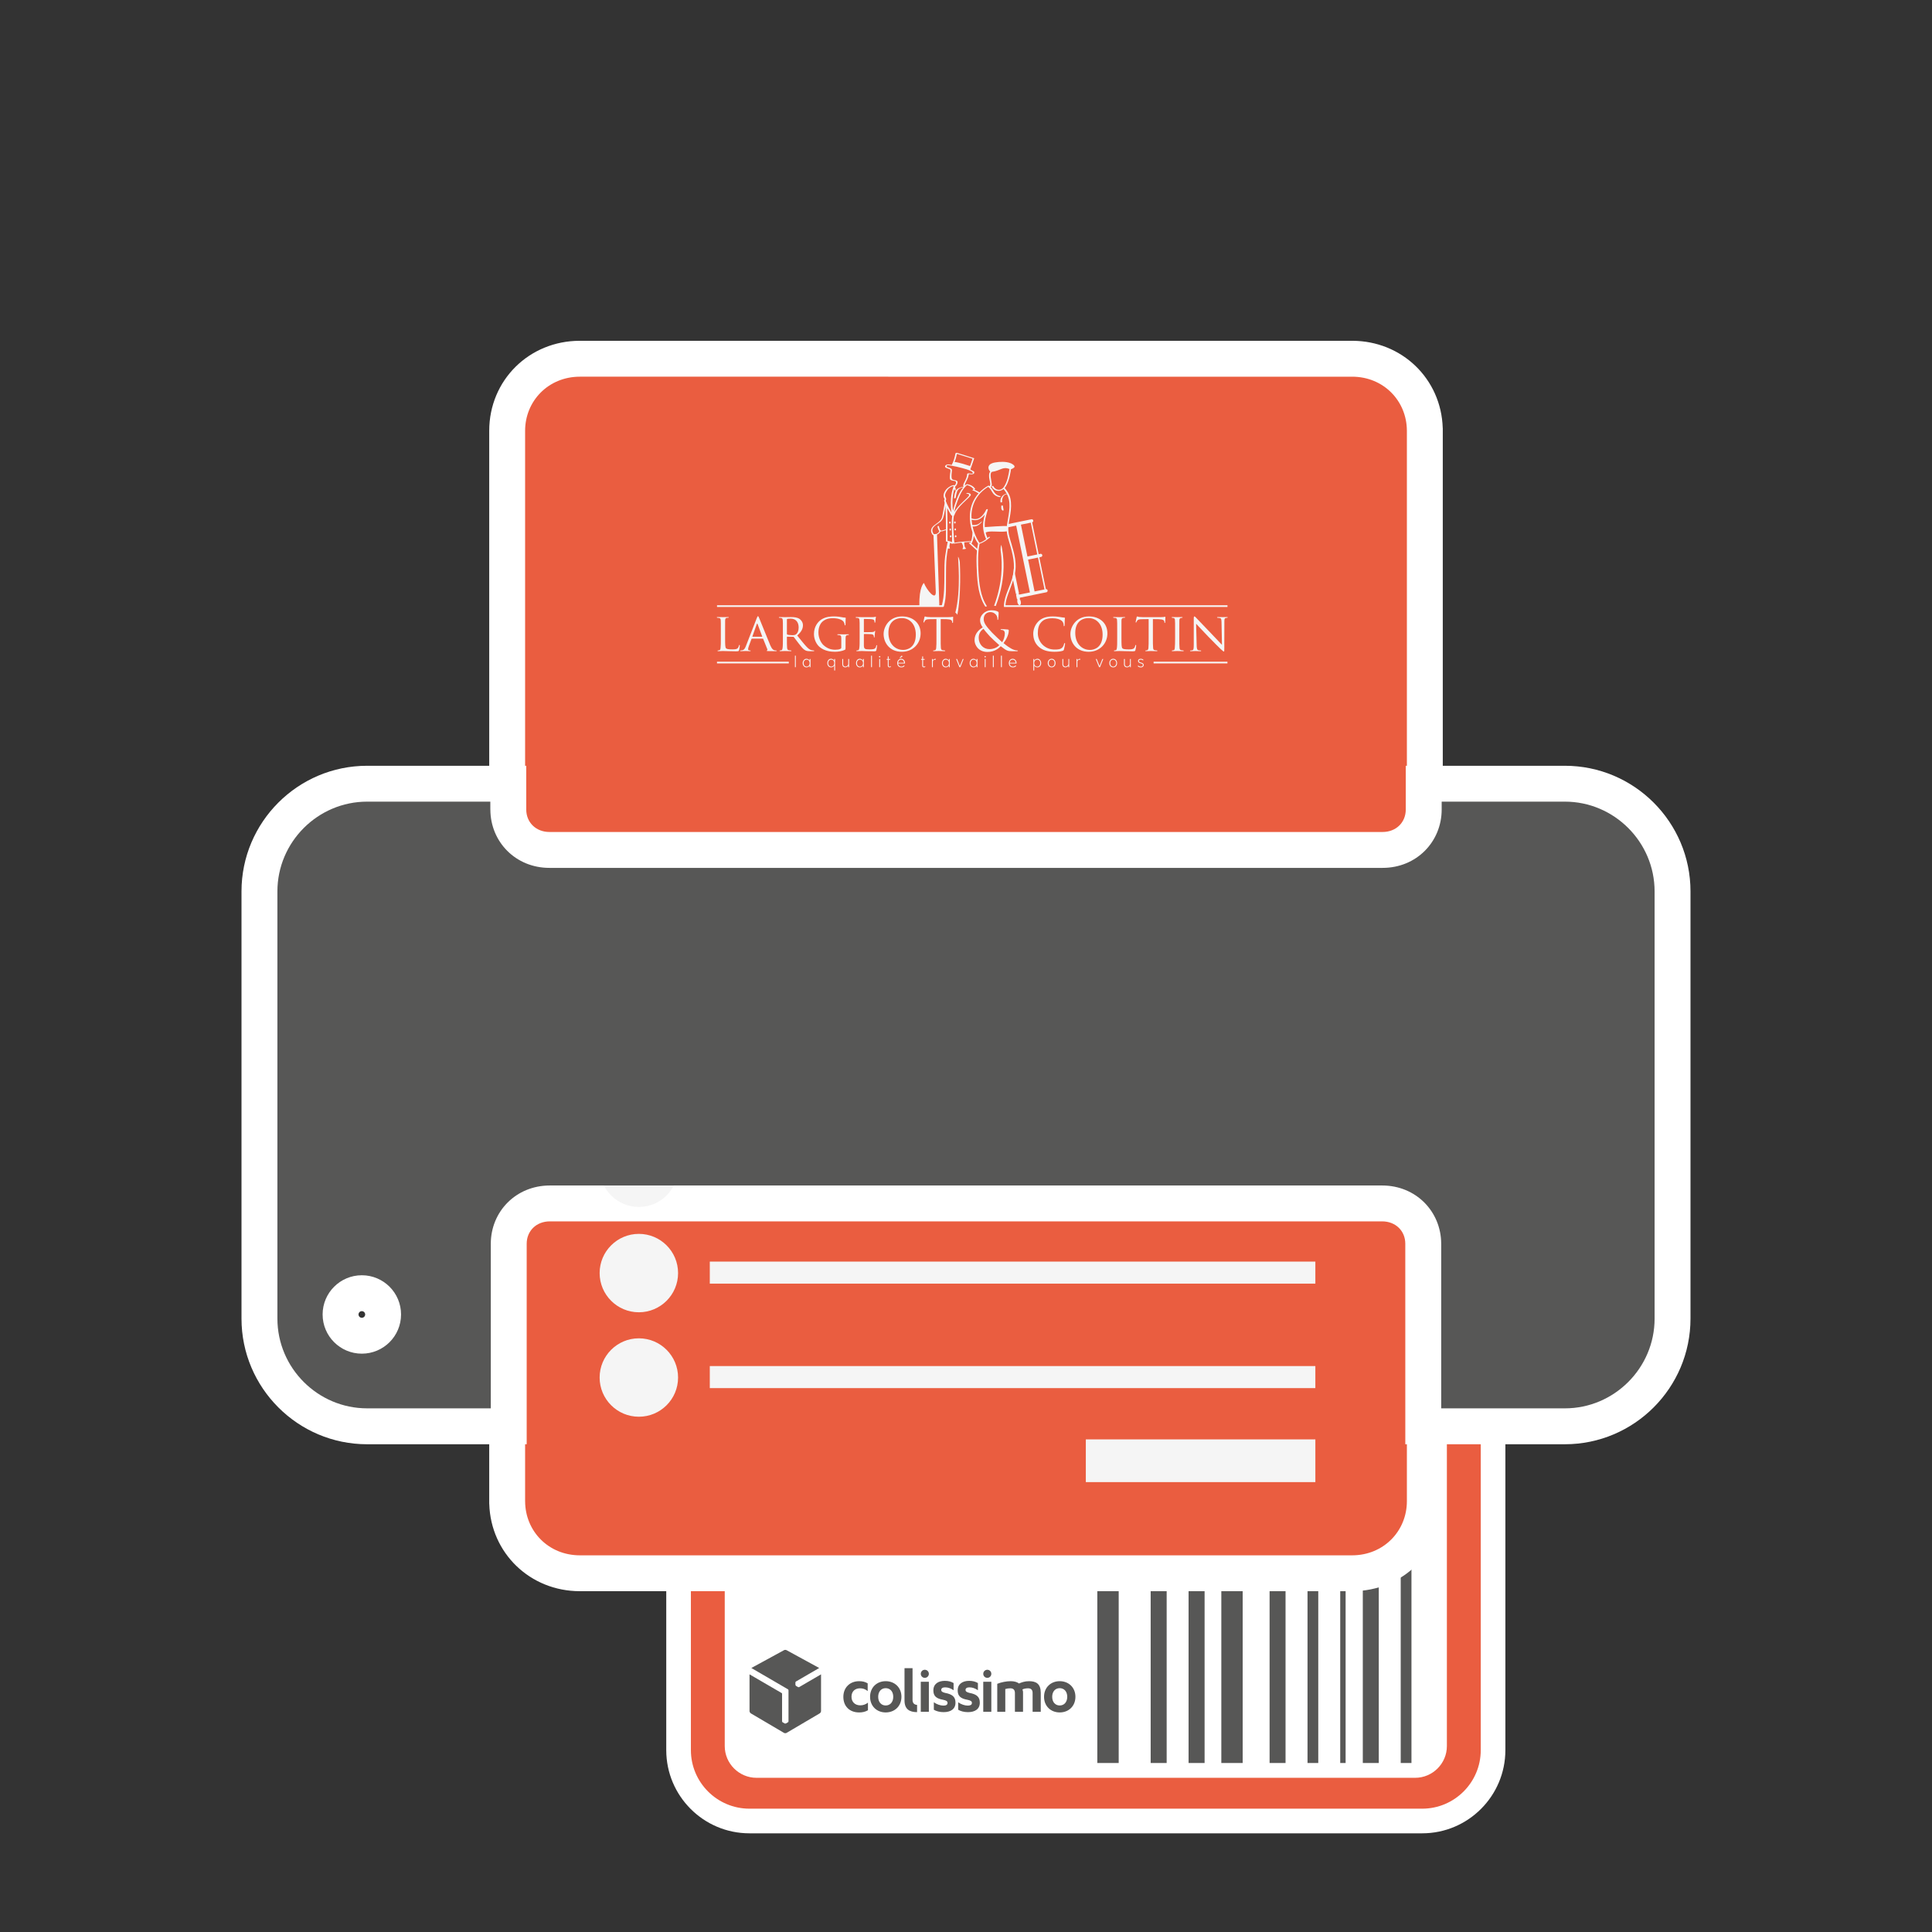 <?xml version="1.0" encoding="utf-8"?>
<!-- Generator: Adobe Illustrator 16.0.0, SVG Export Plug-In . SVG Version: 6.00 Build 0)  -->
<!DOCTYPE svg PUBLIC "-//W3C//DTD SVG 1.1//EN" "http://www.w3.org/Graphics/SVG/1.1/DTD/svg11.dtd">
<svg version="1.1" id="Calque_1" xmlns:x="http://ns.adobe.com/Extensibility/1.0/" xmlns:i="http://ns.adobe.com/AdobeIllustrator/10.0/" xmlns:graph="http://ns.adobe.com/Graphs/1.0/"
	 xmlns="http://www.w3.org/2000/svg" xmlns:xlink="http://www.w3.org/1999/xlink" x="0px" y="0px" width="400px" height="400px"
	 viewBox="0 0 400 400" enable-background="new 0 0 400 400" xml:space="preserve">
<rect x="0" y="0" width="400" height="400" fill="#333333" stroke="none"/>
<g>
	<g>
		<path fill="#8FCFD8" d="M155.162,374.922c-6.932,0-12.575-5.642-12.575-12.575v-80.675c0-6.936,5.643-12.583,12.575-12.583
			h139.292c6.935,0,12.575,5.647,12.575,12.583v80.675c0,6.934-5.64,12.575-12.575,12.575H155.162z"/>
		<path fill="#FFFFFF" d="M155.162,379.569c-9.495,0-17.221-7.724-17.221-17.223v-80.675c0-9.499,7.726-17.223,17.221-17.223
			h139.292c9.495,0,17.218,7.724,17.218,17.223v80.675c0,9.499-7.724,17.223-17.218,17.223H155.162z"/>
		<path fill="#EA5D40" stroke="#FFFFFF" stroke-width="0.911" stroke-miterlimit="10" d="M155.162,374.922
			c-6.932,0-12.575-5.642-12.575-12.575v-80.675c0-6.936,5.643-12.583,12.575-12.583h139.292c6.935,0,12.575,5.647,12.575,12.583
			v80.675c0,6.934-5.64,12.575-12.575,12.575H155.162z"/>
		<path fill="#FFFFFF" d="M299.562,361.5c0,3.623-2.958,6.577-6.581,6.577H156.635c-3.623,0-6.585-2.954-6.585-6.577v-78.981
			c0-3.622,2.962-6.581,6.585-6.581H292.98c3.623,0,6.581,2.959,6.581,6.581V361.5z"/>
		<g>
			<path fill="#575756" d="M231.613,365.01h-4.425v-42.044h4.425V365.01z"/>
			<path fill="#575756" d="M241.545,365.01h-3.311v-42.044h3.311V365.01z"/>
			<path fill="#575756" d="M249.399,365.01h-3.315v-42.044h3.315V365.01z"/>
			<path fill="#575756" d="M257.283,365.01h-4.421v-42.044h4.421V365.01z"/>
			<path fill="#575756" d="M266.159,365.01h-3.304v-42.044h3.304V365.01z"/>
			<path fill="#575756" d="M272.933,365.01h-2.225v-42.044h2.225V365.01z"/>
			<path fill="#575756" d="M278.595,365.01h-1.115v-42.044h1.115V365.01z"/>
			<path fill="#575756" d="M285.461,365.01h-3.307v-42.044h3.307V365.01z"/>
			<path fill="#575756" d="M292.229,365.01h-2.225v-42.044h2.225V365.01z"/>
		</g>
	</g>
	<path fill="#FFFFFF" d="M120.06,329.438c-10.302,0-18.446-7.874-18.761-18.033l-0.01-0.077V89.19
		c0-10.447,8.245-18.633,18.771-18.633h159.88c10.302,0,18.447,7.882,18.761,18.041l0.01,0.076v222.129
		c0,10.455-8.245,18.634-18.771,18.634H120.06z"/>
	<path fill="#EA5D40" d="M291.279,89.153c-0.027-6.165-4.839-11.164-11.339-11.164h-0.874h-90.607H120.06
		c-6.514,0-11.342,5.021-11.342,11.201v60.818V310.8v0.004c0,0.017,0.003,0.028,0.003,0.037c0.026,6.172,4.839,11.173,11.339,11.173
		h0.874h90.607h68.399c6.514,0,11.341-5.021,11.341-11.21v-60.818V89.198V89.19C291.281,89.182,291.279,89.17,291.279,89.153z"/>
	<g>
		<path fill="#F5F5F5" d="M148.822,127.93c0.324,0.042,0.373,0.192,0.401,0.521c0.019,0.292,0.019,0.555,0.019,2.006v1.646
			c0,0.903,0,1.645-0.053,2.021c-0.042,0.283-0.071,0.462-0.253,0.499c-0.096,0.02-0.207,0.048-0.296,0.048
			c-0.057,0-0.081,0.045-0.081,0.073c0,0.057,0.061,0.077,0.156,0.077c0.154,0,0.359-0.006,0.555-0.021
			c0.196-0.015,0.356-0.015,0.399-0.015c0.284,0,0.612,0.015,1.058,0.029c0.452,0.022,0.989,0.034,1.68,0.034
			c0.521,0,0.551-0.034,0.616-0.264c0.079-0.269,0.146-0.825,0.146-0.924c0-0.102-0.024-0.142-0.067-0.142
			c-0.057,0-0.089,0.049-0.104,0.122c-0.028,0.177-0.107,0.377-0.229,0.526c-0.227,0.267-0.654,0.283-1.167,0.283
			c-0.755,0-1.125-0.064-1.279-0.227c-0.18-0.158-0.198-0.722-0.198-2.095v-1.674c0-1.451,0-1.714,0.006-2.006
			c0.028-0.337,0.075-0.479,0.361-0.535c0.118-0.009,0.255-0.021,0.32-0.021c0.035,0,0.075-0.036,0.075-0.064
			c0-0.057-0.055-0.073-0.15-0.073c-0.296,0-1.025,0.017-1.068,0.017c-0.057,0-0.663-0.017-1.1-0.017
			c-0.11,0-0.153,0.017-0.153,0.073c0,0.028,0.043,0.076,0.072,0.076C148.583,127.906,148.743,127.915,148.822,127.93z"/>
		<path fill="#F5F5F5" d="M158.783,134.67c-0.041,0.017-0.057,0.017-0.057,0.065c0,0.05,0.146,0.05,0.338,0.064
			c0.665,0.021,1.38,0.021,1.526,0.021c0.115,0,0.218-0.021,0.218-0.077s-0.068-0.073-0.121-0.073c-0.097,0-0.243-0.012-0.381-0.048
			c-0.211-0.077-0.47-0.19-0.831-1.025c-0.589-1.422-2.141-5.285-2.315-5.682c-0.102-0.207-0.132-0.337-0.229-0.337
			c-0.066,0-0.109,0.054-0.235,0.357l-2.277,5.854c-0.187,0.476-0.375,0.796-0.813,0.853c-0.071,0.017-0.225,0.028-0.282,0.028
			c-0.045,0-0.091,0.028-0.091,0.073c0,0.057,0.066,0.077,0.188,0.077c0.395,0,0.879-0.035,0.97-0.035
			c0.116,0,0.645,0.035,0.877,0.035c0.085,0,0.142-0.021,0.142-0.077c0-0.045-0.022-0.073-0.097-0.073h-0.091
			c-0.16,0-0.333-0.068-0.333-0.247c0-0.17,0.059-0.404,0.146-0.634l0.553-1.501c0.014-0.052,0.057-0.065,0.095-0.065h2.229
			c0.051,0,0.071,0.009,0.093,0.049l0.865,2.151C158.943,134.573,158.84,134.642,158.783,134.67z M157.772,131.826h-1.956
			c-0.042,0-0.042-0.017-0.042-0.059l0.912-2.556c0.05-0.15,0.103-0.15,0.17,0l0.948,2.556
			C157.814,131.81,157.814,131.826,157.772,131.826z"/>
		<path fill="#F5F5F5" d="M168.498,134.67c-0.059,0-0.149,0-0.342-0.04c-0.243-0.028-0.56-0.108-1.079-0.64
			c-0.559-0.58-1.235-1.432-2.025-2.424c0.899-0.766,1.189-1.439,1.189-2.128c0-0.656-0.436-1.102-0.671-1.274
			c-0.504-0.362-1.185-0.407-1.807-0.407c-0.292,0-1.109,0.017-1.208,0.017c-0.049,0-0.705-0.017-1.139-0.017
			c-0.122,0-0.16,0.017-0.16,0.073c0,0.028,0.039,0.076,0.075,0.076c0.089,0,0.255,0.009,0.33,0.023
			c0.324,0.042,0.381,0.192,0.406,0.521c0.022,0.292,0.022,0.555,0.022,2.006v1.646c0,0.903,0,1.645-0.057,2.021
			c-0.047,0.283-0.068,0.462-0.258,0.499c-0.081,0.02-0.198,0.048-0.292,0.048c-0.063,0-0.077,0.045-0.077,0.073
			c0,0.057,0.053,0.077,0.156,0.077c0.288,0,0.944-0.035,0.944-0.035c0.049,0,0.665,0.035,1.196,0.035
			c0.109,0,0.152-0.035,0.152-0.077c0-0.028-0.015-0.073-0.077-0.073c-0.089,0-0.292-0.028-0.428-0.048
			c-0.296-0.037-0.353-0.216-0.389-0.499c-0.039-0.377-0.039-1.102-0.039-2.006v-0.223c0-0.057,0.022-0.077,0.065-0.077l1.232,0.021
			c0.071,0,0.089,0.017,0.132,0.057c0.208,0.255,0.636,0.855,1.045,1.367c0.553,0.7,0.902,1.161,1.314,1.368
			c0.246,0.134,0.487,0.19,1.04,0.19h0.601c0.171,0,0.232-0.021,0.232-0.077C168.584,134.715,168.555,134.67,168.498,134.67z
			 M164.78,131.348c-0.227,0.156-0.49,0.162-0.725,0.162c-0.435,0-0.926-0.064-1.068-0.134c-0.042-0.037-0.065-0.077-0.065-0.136
			v-2.997c0-0.05,0.039-0.079,0.075-0.108c0.099-0.021,0.409-0.05,0.691-0.05c1.035,0,1.666,0.665,1.666,1.837
			C165.354,130.634,165.113,131.124,164.78,131.348z"/>
		<path fill="#F5F5F5" d="M174.928,134.528c0.127-0.064,0.134-0.077,0.134-0.51v-1.042c0-0.389,0-0.669,0.012-0.961
			c0.02-0.34,0.099-0.482,0.358-0.526c0.113-0.021,0.183-0.021,0.245-0.021c0.028,0,0.075-0.036,0.075-0.081
			c0-0.061-0.047-0.068-0.149-0.068c-0.303,0-0.904,0.02-0.951,0.02c-0.052,0-0.701-0.02-1.134-0.02
			c-0.122,0-0.156,0.008-0.156,0.068c0,0.045,0.035,0.081,0.074,0.081c0.086,0,0.249,0.006,0.328,0.021
			c0.403,0.077,0.417,0.187,0.417,0.948v1.621c0,0.166-0.075,0.215-0.192,0.279c-0.26,0.142-0.709,0.184-1.054,0.184
			c-0.884,0-1.698-0.269-2.468-0.981c-0.344-0.32-1.021-1.269-1.021-2.593c0-1.083,0.391-1.914,0.95-2.344
			c0.74-0.559,1.449-0.611,2.026-0.611c1.256,0,1.994,0.377,2.23,0.733c0.154,0.215,0.211,0.486,0.229,0.608
			c0,0.09,0.01,0.148,0.057,0.148c0.071,0,0.117-0.044,0.117-0.202c0-0.932,0.042-1.187,0.042-1.321
			c0-0.044-0.014-0.088-0.122-0.088c-0.235,0-0.575-0.058-0.771-0.098c-0.185-0.037-0.865-0.15-1.488-0.15
			c-0.737,0-1.702,0.065-2.567,0.584s-1.627,1.58-1.627,3.075c0,1.159,0.565,2.164,1.163,2.663c1.072,0.911,2.45,0.996,3.187,0.996
			C173.435,134.941,174.314,134.849,174.928,134.528z"/>
		<path fill="#F5F5F5" d="M181.517,133.56c-0.055,0-0.075,0.037-0.099,0.139c-0.059,0.377-0.187,0.538-0.439,0.651
			c-0.252,0.102-0.716,0.102-0.967,0.102c-0.958,0-1.129-0.121-1.155-0.753c-0.014-0.179,0-1.269,0-1.597v-0.774
			c0-0.028,0.014-0.064,0.065-0.064c0.164,0,1.199,0.007,1.463,0.036c0.375,0.049,0.46,0.153,0.494,0.292
			c0.051,0.118,0.051,0.219,0.051,0.304c0,0.064,0.02,0.093,0.061,0.093c0.067,0,0.089-0.104,0.089-0.178
			c0-0.065,0.024-0.422,0.042-0.604c0.02-0.309,0.075-0.464,0.075-0.522c0-0.05-0.022-0.078-0.055-0.078
			c-0.031,0-0.071,0.057-0.142,0.13c-0.1,0.097-0.242,0.113-0.47,0.125c-0.227,0.029-1.496,0.029-1.619,0.029
			c-0.055,0-0.055-0.032-0.055-0.098v-2.549c0-0.064,0.014-0.102,0.055-0.102c0.109,0,1.234,0.022,1.392,0.037
			c0.533,0.064,0.632,0.133,0.697,0.291c0.046,0.105,0.057,0.256,0.057,0.329c0,0.068,0.022,0.121,0.075,0.121
			c0.042,0,0.075-0.057,0.089-0.102c0.024-0.104,0.042-0.526,0.057-0.62c0.024-0.263,0.071-0.368,0.071-0.434
			c0-0.048-0.006-0.085-0.042-0.085c-0.042,0-0.085,0.028-0.132,0.037c-0.071,0.02-0.245,0.048-0.438,0.057
			c-0.221,0.012-2.239,0-2.31,0c-0.055,0-0.681-0.017-1.123-0.017c-0.105,0-0.152,0.017-0.152,0.073
			c0,0.028,0.047,0.076,0.075,0.076c0.095,0,0.249,0.009,0.326,0.023c0.32,0.042,0.378,0.192,0.395,0.521
			c0.032,0.292,0.032,0.555,0.032,2.006v1.646c0,0.903,0,1.645-0.061,2.021c-0.047,0.283-0.061,0.462-0.25,0.499
			c-0.091,0.008-0.212,0.048-0.302,0.048c-0.046,0-0.075,0.045-0.075,0.073c0,0.057,0.052,0.077,0.15,0.077
			c0.156,0,0.381-0.006,0.561-0.021c0.219-0.015,0.403-0.015,0.422-0.015c0.146,0,0.395,0,0.81,0.029
			c0.385,0.006,0.944,0.034,1.674,0.034c0.371,0,0.48,0,0.537-0.247c0.058-0.195,0.136-0.842,0.136-0.903
			C181.583,133.642,181.574,133.56,181.517,133.56z"/>
		<path fill="#F5F5F5" d="M186.771,127.623c-2.667,0-3.83,2.145-3.83,3.646c0,1.695,1.135,3.672,3.779,3.672
			c2.326,0,3.884-1.722,3.884-3.817C190.604,128.955,188.949,127.623,186.771,127.623z M187.002,134.557
			c-1.761,0-3.064-1.357-3.064-3.546c0-2.034,1.164-3.039,2.783-3.039c1.531,0,2.887,1.176,2.887,3.416
			C189.607,134.095,187.857,134.557,187.002,134.557z"/>
		<path fill="#F5F5F5" d="M197.301,127.688c-0.046,0-0.137,0.02-0.277,0.048c-0.15,0.021-0.367,0.037-0.693,0.037h-3.648
			c-0.116,0-0.484-0.009-0.762-0.037c-0.253-0.041-0.361-0.113-0.427-0.113c-0.028,0-0.089,0.113-0.098,0.17
			c-0.024,0.078-0.208,0.921-0.208,1.014c0,0.057,0.042,0.077,0.067,0.077c0.038,0,0.075-0.017,0.099-0.085
			c0.033-0.073,0.042-0.13,0.158-0.292c0.133-0.227,0.367-0.3,0.97-0.309l1.4-0.02v3.923c0,0.903,0,1.645-0.051,2.021
			c-0.028,0.283-0.081,0.462-0.282,0.507c-0.091,0.028-0.203,0.049-0.288,0.049c-0.053,0-0.079,0.036-0.079,0.064
			c0,0.057,0.043,0.077,0.16,0.077c0.286,0,0.954-0.035,1.001-0.035c0.054,0,0.673,0.035,1.199,0.035
			c0.108,0,0.154-0.035,0.154-0.077c0-0.028-0.008-0.073-0.075-0.073c-0.1,0-0.32-0.028-0.452-0.048
			c-0.286-0.037-0.333-0.216-0.371-0.499c-0.036-0.377-0.036-1.118-0.036-2.021v-3.923l1.207,0.02
			c0.922,0.024,1.137,0.235,1.157,0.527l0.014,0.093c0.014,0.137,0.037,0.158,0.083,0.158c0.045,0,0.086-0.036,0.086-0.113
			c0-0.113,0.028-0.778,0.028-1.07C197.338,127.736,197.338,127.688,197.301,127.688z"/>
		<path fill="#F5F5F5" d="M210.591,134.67c-0.391,0-0.958-0.219-1.303-0.434c-0.316-0.17-0.786-0.477-1.523-1.09
			c0.48-0.588,1.09-1.701,1.09-2.581c0-0.121-0.032-0.203-0.192-0.231c-0.625-0.061-1.062-0.077-1.321-0.077
			c-0.089,0-0.178,0.021-0.178,0.077s0.067,0.082,0.127,0.082c0.168,0,0.399,0.028,0.549,0.178c0.165,0.162,0.198,0.377,0.198,0.53
			c0,0.677-0.249,1.41-0.551,1.841c-0.353-0.309-1.708-1.577-2.087-1.982c-1.143-1.243-1.736-1.949-1.736-2.818
			c0-1.025,0.733-1.433,1.398-1.433c0.484,0,0.859,0.231,1.1,0.486c0.271,0.284,0.347,0.641,0.347,0.924
			c0,0.17,0.003,0.215,0.061,0.215c0.042,0,0.081-0.02,0.109-0.192c0.028-0.164,0.079-0.935,0.079-1.26
			c0-0.128-0.012-0.193-0.146-0.27c-0.3-0.17-0.766-0.28-1.326-0.28c-1.477,0-2.371,1.155-2.371,2.022
			c0,0.49,0.139,0.948,0.545,1.523c-0.861,0.499-1.688,1.362-1.688,2.643c0,0.96,0.748,2.436,2.672,2.436
			c1.631,0,2.497-0.932,2.75-1.189c1.209,0.954,1.477,1.031,2.289,1.031h1.078c0.099,0,0.185-0.035,0.185-0.077
			C210.747,134.679,210.694,134.67,210.591,134.67z M204.831,134.395c-1.232,0-2.201-0.984-2.201-2.363
			c0-0.882,0.424-1.466,0.991-1.846c0.316,0.448,1.015,1.23,1.298,1.539c0.286,0.307,1.378,1.354,1.984,1.859
			C206.537,133.962,205.85,134.395,204.831,134.395z"/>
		<path fill="#F5F5F5" d="M215.101,133.945c0.758,0.656,1.737,0.996,3.193,0.996c0.63,0,1.354-0.057,1.749-0.206
			c0.166-0.065,0.18-0.105,0.237-0.271c0.103-0.324,0.233-1.131,0.233-1.202c0-0.063-0.043-0.127-0.086-0.127
			c-0.068,0-0.082,0.028-0.103,0.127c-0.036,0.177-0.164,0.569-0.37,0.785c-0.381,0.385-0.865,0.433-1.603,0.433
			c-2.061,0-3.48-1.588-3.48-3.384c0-0.939,0.16-1.778,0.869-2.438c0.341-0.32,0.938-0.657,2.179-0.657
			c0.861,0,1.566,0.235,1.9,0.519c0.249,0.207,0.405,0.571,0.405,0.94c0,0.13,0.009,0.194,0.083,0.194
			c0.053,0,0.091-0.057,0.113-0.194c0.007-0.134,0.007-0.652,0.021-0.952c0.029-0.343,0.04-0.458,0.04-0.535
			c0-0.057-0.01-0.101-0.122-0.101c-0.316-0.013-0.626-0.078-0.989-0.135c-0.479-0.085-1.023-0.113-1.41-0.113
			c-1.481,0-2.365,0.434-2.948,1.006c-0.851,0.83-1.089,1.912-1.089,2.549C213.923,132.064,214.161,133.135,215.101,133.945z"/>
		<path fill="#F5F5F5" d="M225.453,127.623c-2.668,0-3.84,2.145-3.84,3.646c0,1.695,1.139,3.672,3.783,3.672
			c2.332,0,3.88-1.722,3.88-3.817C229.276,128.955,227.621,127.623,225.453,127.623z M225.674,134.557
			c-1.75,0-3.053-1.357-3.053-3.546c0-2.034,1.161-3.039,2.776-3.039c1.528,0,2.887,1.176,2.887,3.416
			C228.284,134.095,226.543,134.557,225.674,134.557z"/>
		<path fill="#F5F5F5" d="M235.163,133.52c-0.055,0-0.087,0.049-0.108,0.122c-0.028,0.177-0.103,0.377-0.225,0.526
			c-0.231,0.267-0.659,0.283-1.161,0.283c-0.762,0-1.13-0.064-1.285-0.227c-0.178-0.158-0.198-0.722-0.198-2.095v-1.674
			c0-1.451,0-1.714,0.003-2.006c0.029-0.337,0.074-0.479,0.37-0.535c0.103-0.009,0.249-0.021,0.318-0.021
			c0.03,0,0.074-0.036,0.074-0.064c0-0.057-0.058-0.073-0.157-0.073c-0.296,0-1.015,0.017-1.06,0.017
			c-0.061,0-0.658-0.017-1.108-0.017c-0.099,0-0.156,0.017-0.156,0.073c0,0.028,0.057,0.076,0.081,0.076
			c0.089,0,0.253,0.009,0.333,0.023c0.315,0.042,0.376,0.192,0.391,0.521c0.028,0.292,0.028,0.555,0.028,2.006v1.646
			c0,0.903,0,1.645-0.057,2.021c-0.047,0.283-0.061,0.462-0.249,0.499c-0.097,0.02-0.214,0.048-0.302,0.048
			c-0.055,0-0.073,0.045-0.073,0.073c0,0.057,0.054,0.077,0.149,0.077c0.146,0,0.367-0.006,0.559-0.021
			c0.197-0.015,0.357-0.015,0.403-0.015c0.284,0,0.608,0.015,1.05,0.029c0.456,0.022,0.982,0.034,1.688,0.034
			c0.508,0,0.546-0.034,0.611-0.264c0.08-0.269,0.142-0.825,0.142-0.924C235.226,133.56,235.206,133.52,235.163,133.52z"/>
		<path fill="#F5F5F5" d="M239.631,134.743c0-0.028-0.013-0.073-0.088-0.073c-0.081,0-0.301-0.028-0.429-0.048
			c-0.3-0.037-0.348-0.216-0.375-0.499c-0.045-0.377-0.045-1.118-0.045-2.021v-3.923l1.201,0.02
			c0.938,0.024,1.135,0.235,1.173,0.527l0.008,0.093c0.01,0.137,0.036,0.158,0.081,0.158c0.041,0,0.083-0.036,0.083-0.113
			c0-0.113,0.039-0.778,0.039-1.07c0-0.057,0-0.104-0.042-0.104c-0.047,0-0.136,0.02-0.282,0.048
			c-0.146,0.021-0.373,0.037-0.691,0.037h-3.649c-0.109,0-0.483-0.009-0.762-0.037c-0.264-0.041-0.363-0.113-0.425-0.113
			c-0.029,0-0.089,0.113-0.102,0.17c-0.016,0.078-0.206,0.921-0.206,1.014c0,0.057,0.044,0.077,0.064,0.077
			c0.046,0,0.079-0.017,0.097-0.085c0.03-0.073,0.044-0.13,0.16-0.292c0.146-0.227,0.377-0.3,0.975-0.309l1.399-0.02v3.923
			c0,0.903,0,1.645-0.043,2.021c-0.031,0.283-0.088,0.462-0.288,0.507c-0.089,0.028-0.199,0.049-0.284,0.049
			c-0.059,0-0.079,0.036-0.079,0.064c0,0.057,0.046,0.077,0.156,0.077c0.278,0,0.955-0.035,0.997-0.035
			c0.057,0,0.677,0.035,1.199,0.035C239.58,134.82,239.631,134.785,239.631,134.743z"/>
		<path fill="#F5F5F5" d="M243.229,134.123c-0.037,0.283-0.053,0.462-0.245,0.499c-0.089,0.02-0.21,0.048-0.3,0.048
			c-0.053,0-0.075,0.045-0.075,0.073c0,0.057,0.055,0.077,0.15,0.077c0.299,0,0.903-0.035,0.958-0.035
			c0.038,0,0.674,0.035,1.205,0.035c0.114,0,0.157-0.035,0.157-0.077c0-0.028-0.017-0.073-0.074-0.073
			c-0.089,0-0.292-0.028-0.442-0.048c-0.282-0.037-0.324-0.216-0.357-0.499c-0.042-0.377-0.042-1.118-0.042-2.021v-1.646
			c0-1.451,0-1.714,0.01-2.006c0.028-0.337,0.079-0.462,0.347-0.521c0.109-0.023,0.174-0.023,0.235-0.023
			c0.039,0,0.081-0.048,0.081-0.076c0-0.057-0.042-0.073-0.153-0.073c-0.293,0-0.929,0.017-0.967,0.017
			c-0.055,0-0.659-0.017-0.981-0.017c-0.105,0-0.156,0.017-0.156,0.073c0,0.028,0.037,0.076,0.083,0.076
			c0.059,0,0.181,0.009,0.294,0.029c0.218,0.053,0.292,0.187,0.306,0.515c0.029,0.292,0.029,0.555,0.029,2.006v1.646
			C243.293,133.005,243.271,133.746,243.229,134.123z"/>
		<path fill="#F5F5F5" d="M254.008,127.757c-0.391,0-0.715,0.017-0.833,0.017c-0.099,0-0.563-0.017-1.005-0.017
			c-0.105,0-0.188,0.008-0.188,0.057c0,0.045,0.012,0.093,0.083,0.093c0.077,0,0.288,0.009,0.47,0.053
			c0.302,0.041,0.352,0.248,0.367,0.859l0.091,4.685c-0.292-0.304-1.331-1.414-2.286-2.407c-1.491-1.535-2.897-3.039-3.057-3.189
			c-0.089-0.104-0.259-0.283-0.367-0.283c-0.079,0-0.128,0.094-0.128,0.471v5.353c0,0.847-0.039,1.099-0.282,1.176
			c-0.15,0.036-0.324,0.048-0.399,0.048c-0.042,0-0.077,0.028-0.077,0.073c0,0.071,0.057,0.077,0.151,0.077
			c0.45,0,0.855-0.035,0.936-0.035c0.094,0,0.475,0.035,1.025,0.035c0.112,0,0.174-0.021,0.174-0.077
			c0-0.045-0.031-0.073-0.071-0.073c-0.095,0-0.312-0.012-0.488-0.048c-0.27-0.077-0.359-0.306-0.369-1.082l-0.114-4.409
			c0.292,0.336,1.388,1.475,2.508,2.658c1.02,1.065,2.414,2.436,2.515,2.527c0.537,0.498,0.636,0.568,0.739,0.568
			c0.057,0,0.075-0.048,0.075-0.668l0.014-5.475c0-0.563,0.024-0.75,0.345-0.813c0.107-0.023,0.186-0.023,0.233-0.023
			c0.071,0,0.109-0.048,0.109-0.093C254.183,127.765,254.107,127.757,254.008,127.757z"/>
		<rect x="148.445" y="137.001" fill="#F5F5F5" width="14.869" height="0.348"/>
		<rect x="238.842" y="137.001" fill="#F5F5F5" width="15.288" height="0.348"/>
		<rect x="164.582" y="135.749" fill="#F5F5F5" width="0.181" height="2.382"/>
		<path fill="#F5F5F5" d="M167.625,136.777c-0.064-0.117-0.16-0.21-0.268-0.275c-0.113-0.073-0.241-0.113-0.383-0.113
			c-0.221,0-0.41,0.094-0.559,0.264c-0.146,0.161-0.229,0.377-0.229,0.632c0,0.264,0.083,0.47,0.229,0.636
			c0.149,0.171,0.338,0.248,0.559,0.248c0.142,0,0.27-0.028,0.383-0.094c0.108-0.068,0.203-0.154,0.268-0.275v0.332h0.185v-1.693
			h-0.185V136.777z M167.461,137.799c-0.118,0.134-0.266,0.207-0.452,0.207c-0.184,0-0.338-0.073-0.459-0.207
			c-0.114-0.13-0.163-0.309-0.163-0.515c0-0.207,0.049-0.386,0.17-0.511c0.113-0.138,0.268-0.194,0.452-0.194
			c0.186,0,0.334,0.057,0.452,0.194c0.115,0.125,0.174,0.304,0.174,0.511C167.635,137.49,167.576,137.669,167.461,137.799z"/>
		<path fill="#F5F5F5" d="M172.717,136.777c-0.064-0.117-0.154-0.21-0.275-0.275c-0.113-0.073-0.237-0.113-0.376-0.113
			c-0.221,0-0.417,0.094-0.56,0.264c-0.15,0.161-0.217,0.377-0.217,0.632c0,0.264,0.067,0.47,0.217,0.636
			c0.143,0.171,0.338,0.248,0.56,0.248c0.139,0,0.263-0.028,0.376-0.094c0.122-0.068,0.211-0.154,0.275-0.275v1.018h0.181v-2.379
			h-0.181V136.777z M172.553,137.799c-0.122,0.134-0.272,0.207-0.452,0.207c-0.189,0-0.347-0.073-0.456-0.207
			c-0.13-0.13-0.179-0.309-0.179-0.515c0-0.207,0.049-0.386,0.179-0.511c0.109-0.138,0.266-0.194,0.456-0.194
			c0.18,0,0.331,0.057,0.452,0.194c0.113,0.125,0.17,0.304,0.17,0.511C172.723,137.49,172.667,137.669,172.553,137.799z"/>
		<path fill="#F5F5F5" d="M175.621,137.405c0,0.179-0.063,0.329-0.188,0.434c-0.122,0.113-0.255,0.167-0.405,0.167
			c-0.136,0-0.253-0.054-0.328-0.13c-0.095-0.094-0.136-0.198-0.136-0.34v-1.099h-0.176v1.073c0,0.203,0.057,0.365,0.17,0.486
			c0.122,0.114,0.268,0.171,0.447,0.171c0.144,0,0.264-0.028,0.371-0.102c0.11-0.069,0.184-0.146,0.245-0.247v0.312h0.183v-1.693
			h-0.183V137.405z"/>
		<path fill="#F5F5F5" d="M178.672,136.777c-0.075-0.117-0.168-0.21-0.278-0.275c-0.113-0.073-0.239-0.113-0.375-0.113
			c-0.231,0-0.419,0.094-0.565,0.264c-0.146,0.161-0.217,0.377-0.217,0.632c0,0.264,0.071,0.47,0.217,0.636
			c0.146,0.171,0.334,0.248,0.565,0.248c0.136,0,0.262-0.028,0.375-0.094c0.109-0.068,0.203-0.154,0.278-0.275v0.332h0.178v-1.693
			h-0.178V136.777z M178.504,137.799c-0.119,0.134-0.27,0.207-0.458,0.207c-0.187,0-0.343-0.073-0.45-0.207
			c-0.124-0.13-0.177-0.309-0.177-0.515c0-0.207,0.053-0.386,0.177-0.511c0.107-0.138,0.263-0.194,0.45-0.194
			c0.188,0,0.338,0.057,0.458,0.194c0.111,0.125,0.175,0.304,0.175,0.511C178.679,137.49,178.615,137.669,178.504,137.799z"/>
		<rect x="180.346" y="135.749" fill="#F5F5F5" width="0.185" height="2.382"/>
		<path fill="#F5F5F5" d="M182.129,135.825c-0.047,0-0.071,0.015-0.113,0.044c-0.028,0.021-0.037,0.058-0.037,0.098
			c0,0.037,0.008,0.073,0.037,0.094c0.042,0.036,0.066,0.043,0.113,0.043c0.032,0,0.071-0.007,0.099-0.043
			c0.025-0.021,0.033-0.057,0.033-0.094c0-0.04-0.007-0.076-0.033-0.098C182.2,135.84,182.161,135.825,182.129,135.825z"/>
		<rect x="182.036" y="136.438" fill="#F5F5F5" width="0.178" height="1.693"/>
		<path fill="#F5F5F5" d="M184.175,138.006c-0.121,0-0.192-0.065-0.192-0.203v-1.195h0.314v-0.17h-0.314v-0.539h-0.177v0.539h-0.233
			v0.17h0.233v1.167c0,0.264,0.12,0.394,0.366,0.394c0.111,0,0.206-0.028,0.299-0.114l-0.099-0.134
			C184.304,137.978,184.24,138.006,184.175,138.006z"/>
		<path fill="#F5F5F5" d="M186.56,136.389c-0.234,0-0.423,0.097-0.572,0.271c-0.158,0.17-0.225,0.369-0.225,0.624
			c0,0.264,0.078,0.47,0.225,0.636c0.157,0.171,0.367,0.248,0.637,0.248c0.3,0,0.522-0.102,0.681-0.313l-0.173-0.081
			c-0.113,0.149-0.288,0.231-0.508,0.231c-0.192,0-0.344-0.057-0.47-0.174c-0.127-0.118-0.188-0.268-0.21-0.463h1.42
			c0.012-0.012,0.012-0.049,0.012-0.085c0-0.255-0.079-0.471-0.231-0.632C186.992,136.482,186.799,136.389,186.56,136.389z
			 M185.938,137.219c0.021-0.189,0.079-0.349,0.203-0.47c0.107-0.113,0.253-0.17,0.419-0.17c0.178,0,0.314,0.057,0.432,0.17
			c0.11,0.121,0.17,0.28,0.188,0.47H185.938z"/>
		<polygon fill="#F5F5F5" points="186.658,135.749 186.226,136.23 186.408,136.23 186.898,135.854 		"/>
		<path fill="#F5F5F5" d="M191.304,138.006c-0.126,0-0.188-0.065-0.188-0.203v-1.195h0.316v-0.17h-0.316v-0.539h-0.183v0.539h-0.221
			v0.17h0.221v1.167c0,0.264,0.124,0.394,0.367,0.394c0.109,0,0.213-0.028,0.3-0.114l-0.101-0.134
			C191.431,137.978,191.371,138.006,191.304,138.006z"/>
		<path fill="#F5F5F5" d="M193.346,136.502c-0.095,0.057-0.174,0.122-0.209,0.19v-0.255h-0.182v1.693h0.182v-1.118
			c0-0.153,0.035-0.247,0.117-0.32c0.088-0.057,0.177-0.097,0.285-0.097c0.065,0,0.125,0.006,0.184,0.028v-0.235h-0.02
			C193.571,136.4,193.454,136.438,193.346,136.502z"/>
		<path fill="#F5F5F5" d="M196.458,136.777c-0.071-0.117-0.16-0.21-0.274-0.275c-0.11-0.073-0.238-0.113-0.381-0.113
			c-0.224,0-0.412,0.094-0.557,0.264c-0.147,0.161-0.222,0.377-0.222,0.632c0,0.264,0.075,0.47,0.222,0.636
			c0.145,0.171,0.333,0.248,0.557,0.248c0.143,0,0.271-0.028,0.381-0.094c0.115-0.068,0.204-0.154,0.274-0.275v0.332h0.179v-1.693
			h-0.179V136.777z M196.287,137.799c-0.114,0.134-0.264,0.207-0.449,0.207c-0.188,0-0.344-0.073-0.459-0.207
			c-0.117-0.13-0.175-0.309-0.175-0.515c0-0.207,0.058-0.386,0.175-0.511c0.115-0.138,0.271-0.194,0.459-0.194
			c0.185,0,0.334,0.057,0.449,0.194c0.121,0.125,0.182,0.304,0.182,0.511C196.468,137.49,196.407,137.669,196.287,137.799z"/>
		<polygon fill="#F5F5F5" points="198.732,137.896 198.152,136.438 197.954,136.438 198.632,138.131 198.839,138.131 
			199.512,136.438 199.323,136.438 		"/>
		<path fill="#F5F5F5" d="M202.192,136.777c-0.063-0.117-0.16-0.21-0.264-0.275c-0.113-0.073-0.237-0.113-0.387-0.113
			c-0.221,0-0.409,0.094-0.559,0.264c-0.154,0.161-0.217,0.377-0.217,0.632c0,0.264,0.063,0.47,0.217,0.636
			c0.15,0.171,0.338,0.248,0.559,0.248c0.149,0,0.273-0.028,0.387-0.094c0.104-0.068,0.201-0.154,0.264-0.275v0.332h0.187v-1.693
			h-0.187V136.777z M202.032,137.799c-0.118,0.134-0.267,0.207-0.462,0.207c-0.186,0-0.333-0.073-0.45-0.207
			c-0.105-0.13-0.176-0.309-0.176-0.515c0-0.207,0.071-0.386,0.176-0.511c0.117-0.138,0.264-0.194,0.45-0.194
			c0.195,0,0.344,0.057,0.462,0.194c0.114,0.125,0.174,0.304,0.174,0.511C202.207,137.49,202.146,137.669,202.032,137.799z"/>
		<rect x="203.88" y="136.438" fill="#F5F5F5" width="0.182" height="1.693"/>
		<path fill="#F5F5F5" d="M203.969,135.825c-0.032,0-0.071,0.015-0.103,0.044c-0.021,0.021-0.043,0.058-0.043,0.098
			c0,0.037,0.022,0.073,0.043,0.094c0.032,0.036,0.071,0.043,0.103,0.043c0.042,0,0.075-0.007,0.099-0.043
			c0.033-0.021,0.047-0.057,0.047-0.094c-0.004-0.04-0.014-0.076-0.047-0.098C204.044,135.84,204.012,135.825,203.969,135.825z"/>
		<rect x="205.564" y="135.749" fill="#F5F5F5" width="0.186" height="2.382"/>
		<rect x="207.238" y="135.749" fill="#F5F5F5" width="0.188" height="2.382"/>
		<path fill="#F5F5F5" d="M209.659,136.389c-0.229,0-0.428,0.097-0.578,0.271c-0.142,0.17-0.213,0.369-0.213,0.624
			c0,0.264,0.071,0.47,0.223,0.636c0.16,0.171,0.364,0.248,0.627,0.248c0.309,0,0.53-0.102,0.684-0.313l-0.168-0.081
			c-0.114,0.149-0.284,0.231-0.516,0.231c-0.186,0-0.341-0.057-0.463-0.174c-0.122-0.118-0.196-0.268-0.203-0.463h1.413
			c0.003-0.012,0.003-0.049,0.003-0.085c0-0.255-0.077-0.471-0.231-0.632C210.088,136.482,209.896,136.389,209.659,136.389z
			 M209.045,137.219c0.008-0.189,0.075-0.349,0.192-0.47c0.107-0.113,0.253-0.17,0.422-0.17c0.174,0,0.326,0.057,0.429,0.17
			c0.118,0.121,0.174,0.28,0.201,0.47H209.045z"/>
		<path fill="#F5F5F5" d="M214.773,136.389c-0.133,0-0.264,0.04-0.381,0.113c-0.105,0.065-0.194,0.158-0.27,0.275v-0.34h-0.178
			v2.379h0.178v-1.018c0.075,0.121,0.164,0.207,0.27,0.275c0.117,0.065,0.248,0.094,0.381,0.094c0.229,0,0.417-0.077,0.559-0.248
			c0.15-0.166,0.229-0.372,0.229-0.636c0-0.255-0.08-0.471-0.229-0.632C215.19,136.482,215.002,136.389,214.773,136.389z
			 M215.205,137.799c-0.118,0.134-0.273,0.207-0.462,0.207c-0.175,0-0.333-0.073-0.454-0.207c-0.114-0.13-0.175-0.309-0.175-0.515
			c0-0.207,0.061-0.386,0.175-0.511c0.121-0.138,0.279-0.194,0.454-0.194c0.188,0,0.344,0.057,0.462,0.194
			c0.118,0.125,0.17,0.304,0.17,0.511C215.375,137.49,215.322,137.669,215.205,137.799z"/>
		<path fill="#F5F5F5" d="M217.732,136.389c-0.232,0-0.426,0.094-0.576,0.264c-0.154,0.161-0.229,0.377-0.229,0.632
			c0,0.264,0.075,0.47,0.229,0.636c0.15,0.171,0.344,0.248,0.576,0.248c0.238,0,0.424-0.077,0.585-0.248
			c0.147-0.166,0.22-0.372,0.22-0.636c0-0.255-0.073-0.471-0.229-0.632C218.156,136.482,217.97,136.389,217.732,136.389z
			 M218.173,137.799c-0.118,0.134-0.259,0.207-0.441,0.207c-0.181,0-0.331-0.073-0.44-0.207c-0.118-0.13-0.175-0.309-0.175-0.515
			c0-0.207,0.058-0.386,0.175-0.511c0.109-0.138,0.259-0.194,0.44-0.194c0.182,0,0.323,0.057,0.441,0.194
			c0.122,0.125,0.174,0.304,0.174,0.511C218.347,137.49,218.294,137.669,218.173,137.799z"/>
		<path fill="#F5F5F5" d="M221.2,137.405c0,0.179-0.075,0.329-0.197,0.434c-0.117,0.113-0.259,0.167-0.401,0.167
			c-0.132,0-0.249-0.054-0.336-0.13c-0.085-0.094-0.128-0.198-0.128-0.34v-1.099h-0.18v1.073c0,0.203,0.057,0.365,0.176,0.486
			c0.107,0.114,0.262,0.171,0.45,0.171c0.131,0,0.263-0.028,0.362-0.102c0.104-0.069,0.192-0.146,0.253-0.247v0.312h0.17v-1.693
			h-0.17V137.405z"/>
		<path fill="#F5F5F5" d="M223.271,136.502c-0.099,0.057-0.178,0.122-0.213,0.19v-0.255h-0.178v1.693h0.178v-1.118
			c0-0.153,0.035-0.247,0.128-0.32c0.079-0.057,0.174-0.097,0.277-0.097c0.061,0,0.128,0.006,0.174,0.028v-0.235h-0.017
			C223.488,136.4,223.368,136.438,223.271,136.502z"/>
		<polygon fill="#F5F5F5" points="227.648,137.896 227.063,136.438 226.868,136.438 227.546,138.131 227.747,138.131 
			228.424,136.438 228.227,136.438 		"/>
		<path fill="#F5F5F5" d="M230.484,136.389c-0.235,0-0.432,0.094-0.583,0.264c-0.157,0.161-0.229,0.377-0.229,0.632
			c0,0.264,0.072,0.47,0.229,0.636c0.152,0.171,0.348,0.248,0.583,0.248c0.231,0,0.428-0.077,0.579-0.248
			c0.146-0.166,0.218-0.372,0.218-0.636c0-0.255-0.072-0.471-0.224-0.632C230.912,136.482,230.715,136.389,230.484,136.389z
			 M230.917,137.799c-0.105,0.134-0.249,0.207-0.433,0.207c-0.188,0-0.334-0.073-0.452-0.207c-0.117-0.13-0.168-0.309-0.168-0.515
			c0-0.207,0.051-0.386,0.168-0.511c0.118-0.138,0.264-0.194,0.452-0.194c0.184,0,0.328,0.057,0.433,0.194
			c0.126,0.125,0.187,0.304,0.187,0.511C231.104,137.49,231.043,137.669,230.917,137.799z"/>
		<path fill="#F5F5F5" d="M233.947,137.405c0,0.179-0.067,0.329-0.195,0.434c-0.122,0.113-0.259,0.167-0.403,0.167
			c-0.134,0-0.249-0.054-0.33-0.13c-0.085-0.094-0.127-0.198-0.127-0.34v-1.099h-0.187v1.073c0,0.203,0.065,0.365,0.179,0.486
			c0.107,0.114,0.259,0.171,0.438,0.171c0.15,0,0.271-0.028,0.375-0.102c0.109-0.069,0.192-0.146,0.251-0.247v0.312h0.178v-1.693
			h-0.178V137.405z"/>
		<path fill="#F5F5F5" d="M236.607,137.334c-0.071-0.059-0.192-0.106-0.362-0.155c-0.165-0.05-0.272-0.093-0.325-0.121
			c-0.085-0.049-0.111-0.122-0.111-0.207s0.026-0.158,0.087-0.198c0.077-0.065,0.175-0.085,0.294-0.085
			c0.079,0,0.15,0.012,0.239,0.04c0.075,0.028,0.142,0.073,0.221,0.142l0.096-0.134c-0.074-0.072-0.167-0.13-0.264-0.17
			c-0.095-0.036-0.194-0.057-0.292-0.057c-0.174,0-0.32,0.049-0.429,0.134c-0.093,0.085-0.146,0.194-0.146,0.328
			c0,0.142,0.071,0.255,0.194,0.349c0.051,0.036,0.172,0.085,0.367,0.142c0.15,0.052,0.253,0.093,0.318,0.121
			c0.075,0.049,0.113,0.122,0.113,0.224c0,0.097-0.038,0.176-0.113,0.238c-0.079,0.057-0.183,0.085-0.304,0.085
			c-0.099,0-0.198-0.012-0.28-0.057c-0.089-0.032-0.172-0.085-0.243-0.17l-0.114,0.142c0.093,0.094,0.185,0.158,0.288,0.195
			c0.108,0.028,0.225,0.057,0.349,0.057c0.183,0,0.333-0.045,0.428-0.138c0.113-0.086,0.178-0.199,0.178-0.353
			C236.796,137.536,236.729,137.414,236.607,137.334z"/>
		<path fill="#F5F5F5" d="M196.817,108.2c0.011-0.113-0.061-0.222-0.138-0.222c-0.098,0-0.172,0.092-0.174,0.201
			c0,0.125,0.06,0.228,0.152,0.228C196.74,108.407,196.817,108.33,196.817,108.2z"/>
		<path fill="#F5F5F5" d="M196.902,109.647c0-0.122-0.063-0.224-0.148-0.224c-0.086-0.012-0.164,0.085-0.172,0.198
			c0,0.122,0.065,0.215,0.146,0.231C196.817,109.854,196.892,109.761,196.902,109.647z"/>
		<path fill="#F5F5F5" d="M196.828,110.834c-0.074,0-0.149,0.085-0.161,0.198c0,0.122,0.06,0.224,0.149,0.235
			c0.085,0,0.16-0.094,0.16-0.213C196.989,110.939,196.924,110.843,196.828,110.834z"/>
		<path fill="#F5F5F5" d="M197.856,108.18c0.008-0.121-0.063-0.215-0.149-0.223c-0.088-0.008-0.167,0.085-0.167,0.198
			c-0.004,0.13,0.061,0.231,0.142,0.231C197.771,108.391,197.85,108.301,197.856,108.18z"/>
		<path fill="#F5F5F5" d="M197.939,109.622c0-0.113-0.065-0.227-0.15-0.227c-0.083,0-0.16,0.085-0.17,0.207
			c-0.008,0.121,0.059,0.215,0.146,0.222C197.856,109.824,197.931,109.744,197.939,109.622z"/>
		<path fill="#F5F5F5" d="M197.864,110.814c-0.075-0.009-0.157,0.085-0.157,0.206c-0.014,0.122,0.054,0.219,0.143,0.219
			c0.089,0.008,0.16-0.085,0.16-0.207C198.021,110.919,197.963,110.82,197.864,110.814z"/>
		<path fill="#F5F5F5" d="M207.637,105.716c0.306,0.068,0-0.64,0-1.048h-0.314C207.323,104.668,207.167,105.586,207.637,105.716z"/>
		<g>
			<path fill="#F5F5F5" d="M208.181,125.317c0.002-0.057,0.002-0.113,0.011-0.171l0,0c0,0,0-0.007,0-0.016c0-0.02,0-0.028,0-0.043
				c0.01-0.05,0.01-0.099,0.02-0.135c0-0.021,0.004-0.041,0.004-0.065c0-0.034,0.01-0.077,0.022-0.125
				c0.001-0.017,0.001-0.037,0.001-0.057c0.004-0.037,0.014-0.082,0.033-0.122c0-0.023,0-0.053,0-0.064
				c0.01-0.049,0.022-0.085,0.032-0.13c0-0.013,0.014-0.034,0.014-0.058c0.004-0.04,0.014-0.076,0.028-0.121
				c0.004-0.021,0.009-0.032,0.014-0.057c0.009-0.04,0.023-0.092,0.033-0.125c0-0.025,0.01-0.028,0.019-0.057
				c0.01-0.045,0.02-0.086,0.032-0.13c0.006-0.015,0.017-0.037,0.017-0.044c0.012-0.05,0.022-0.099,0.042-0.144
				c0-0.003,0.004-0.028,0.014-0.04c0.015-0.051,0.029-0.093,0.041-0.149c0.006-0.009,0.018-0.017,0.018-0.021
				c0.11-0.365,0.246-0.722,0.381-1.07c0.088-0.263,0.185-0.519,0.28-0.773c0.098-0.252,0.187-0.495,0.268-0.733
				c0.217-0.629,0.419-1.257,0.569-1.903c0.025-0.091,0.046-0.184,0.061-0.285c0.023-0.085,0.037-0.17,0.047-0.247
				c0-0.017,0.006-0.024,0.006-0.045c0.047-0.271,0.073-0.547,0.083-0.827c0,0,0-0.012,0-0.02c0.004-0.077,0.004-0.17,0.006-0.256
				v-0.016c0-0.183-0.002-0.369-0.014-0.556c0-0.005,0-0.005,0-0.005c-0.002-0.092-0.014-0.177-0.017-0.264
				c-0.014-0.234-0.04-0.465-0.074-0.691c-0.072-0.454-0.165-0.92-0.272-1.382h-0.004c-0.039-0.15-0.071-0.3-0.114-0.446
				c0-0.008,0-0.016,0-0.024c-0.042-0.133-0.075-0.283-0.123-0.425c0-0.009-0.004-0.017-0.004-0.021
				c-0.042-0.149-0.083-0.292-0.131-0.438c0-0.003,0-0.012,0-0.02c-0.039-0.142-0.089-0.292-0.128-0.449l0,0
				c-0.051-0.143-0.089-0.293-0.14-0.446c-0.108-0.345-0.203-0.693-0.284-1.033c-0.146-0.584-0.234-1.184-0.214-1.796l0,0
				c0.008-0.093,0.018-0.198,0.018-0.292l0,0c0.021-0.234,0.047-0.476,0.093-0.71l0,0c0-0.023,0-0.043,0.002-0.071
				c0.018-0.113,0.037-0.235,0.055-0.356c0.014-0.037,0.014-0.065,0.021-0.1c0.011-0.034,0.014-0.079,0.026-0.119l0,0
				c0.073-0.408,0.148-0.818,0.209-1.221c0.164-1.073,0.229-2.163,0-3.226c-0.184-0.839-0.634-1.507-1.175-2.147
				c0.399-0.479,0.63-1.082,0.82-1.666c0.199-0.6,0.322-1.22,0.434-1.84c0.057-0.283-0.112-0.291,0.164-0.404
				c0.114-0.049,0.221-0.114,0.326-0.171c0.107-0.057,0.277-0.17,0.296-0.291c0.071-0.329-0.616-0.686-0.854-0.771
				c-0.951-0.356-2.213-0.312-3.196-0.134c-0.474,0.077-1.133,0.284-1.307,0.798c-0.142,0.406,0.061,0.812,0.328,1.114
				c-0.308,0.292-0.249,0.849-0.22,1.249c0.042,0.535,0.387,1.269,0.117,1.751c-0.051-0.037-0.097-0.065-0.146-0.094
				c-0.065-0.04-0.172-0.007-0.235,0.028c-0.659,0.373-1.236,0.835-1.739,1.342c-0.362-0.224-0.748-0.41-1.103-0.557
				c0.039-0.029,0.082-0.043,0.128-0.071c0.024-0.017,0.085-0.049,0.071-0.077c-0.338-0.592-0.987-0.877-1.623-0.985
				c-0.028,0-0.075,0.009-0.118,0.021c-0.055,0.008-0.099,0.024-0.125,0.045c-0.081,0.076-0.17,0.158-0.25,0.234
				c-0.048-0.328,0.16-0.668,0.306-0.953c0.239-0.465,0.438-0.927,0.497-1.438c0.312,0.04,0.673,0.09,0.936-0.028
				c0.178-0.081,0.217-0.223,0.198-0.409c-0.021-0.154-0.353-0.256-0.474-0.324c-0.146-0.081-0.369-0.115-0.32-0.279
				c0.098-0.256,0.188-0.535,0.286-0.799c0.16-0.474,0.324-0.952,0.488-1.422c0.006-0.021-0.008-0.028-0.026-0.037
				c-1.181-0.368-2.361-0.733-3.534-1.11c-0.058-0.013-0.292,0.028-0.304,0.102c-0.166,0.811-0.381,1.678-0.794,2.405
				c-0.443-0.079-0.988-0.249-1.289,0.127c-0.396,0.487,0.663,0.62,0.888,0.754c0.264,0.158,0.095,0.701,0.067,0.948
				c-0.02,0.235-0.149,1.091,0.071,1.247c0.244,0.184,0.6,0.184,0.879,0.249c0.45,0.102,0.292,0.542,0.061,0.883
				c-0.02-0.008-0.048-0.017-0.081-0.017c-0.552-0.048-1.179,0.346-1.556,0.701c-0.434,0.406-0.847,1.151-0.695,1.771
				c0.041,0.113,0.111,0.243,0.164,0.356c0.094,0.215-0.103,0.243-0.077,0.392c0.024,0.164,0.081,0.313,0.142,0.464
				c0.095,0.651,0.17,0.988,0.164,1.203c0.089,2.232,0.071,4.49,0.066,6.741c0,0.022,0.047,0.029,0.061,0.034
				c0.107,0.024,0.211,0.037,0.31,0.065c-0.197,0.997-0.395,1.985-0.527,2.999c-0.172,1.267-0.15,2.526-0.16,3.801
				c-0.014,2.087,0.02,4.308-0.524,6.338h-0.551c0-0.024-0.006-0.036-0.006-0.057c0.016-0.036,0.028-0.093,0.028-0.138
				l-0.479-14.516l-0.729,0.04l0.48,11.991c-0.018,1.759-1.825-0.393-2.465-1.945c0,0-1.02,0.85-0.93,4.624h-41.9v0.349h46.781
				c0.193,0,0.193-0.167,0.203-0.207c0.565-1.965,0.389-4.109,0.423-6.14c0.019-1.28-0.014-2.568,0.118-3.849
				c0.061-0.641,0.168-1.281,0.282-1.93c0.124,0.057,0.253,0.04,0.416,0.021c-0.124-0.3-0.161-0.629,0.06-1.188
				c0.101,0.05,0.187,0.098,0.277,0.176c0.073,0.064,0.219,0.024,0.296-0.021c0.019-0.008,0.028-0.02,0.047-0.036
				c0.037,0.054,0.085,0.065,0.15,0.058c0.523-0.086,1.058-0.146,1.581-0.211c0.395,0.668,0.362,1.025,0.178,1.357
				c0.334,0.028,0.519,0.016,0.776-0.121c-0.362-0.171-0.399-0.795-0.399-1.289c0.456-0.032,0.903-0.077,1.359-0.105
				c-0.014,0.057-0.042,0.121-0.066,0.17c-0.009-0.006-0.011-0.006-0.023-0.012c-0.057-0.053-0.348,0.068-0.306,0.113
				c0.061,0.057,0.126,0.113,0.186,0.17c0,0.016,0.011,0.028,0.029,0.037c0.484,0.441,0.96,0.883,1.449,1.325h0.002
				c-0.146,1.437-0.095,2.938-0.024,4.339c0.104,2.424,0.385,5.213,1.767,7.293c0.105-0.042,0.208-0.079,0.32-0.1
				c-1.358-2.042-1.631-4.764-1.753-7.137c-0.105-1.884-0.164-3.95,0.231-5.806c0.806-0.229,1.539-0.757,2.139-1.317
				c0.14-0.13-0.185-0.143-0.278-0.057c-0.071,0.068-0.147,0.134-0.221,0.207c-0.16-0.374-0.283-0.734-0.377-1.113
				c0.553-0.513,2.92-0.029,4.365-0.277c0.069,0.79,0.31,1.58,0.539,2.328c0.708,2.336,1.305,4.6,0.693,7.032
				c-0.49,1.966-1.702,3.883-1.815,5.941l0,0l0,0c-0.006,0.068-0.006,0.142-0.006,0.21l0,0c-0.004,0.117,0,0.139,0.085,0.139
				c0.137,0,46.202,0,46.202,0v-0.349H208.181z M198.12,93.968c0.991,0.304,1.97,0.612,2.966,0.924
				c0.075,0.021,0.156,0.045,0.239,0.073c0.01,0.006,0.028,0.006,0.034,0.006c0,0,0,0.006-0.006,0.006
				c-0.079,0.229-0.15,0.45-0.225,0.677c-0.096,0.284-0.192,0.556-0.292,0.835c-0.495-0.166-2.347-0.778-3.208-0.843
				C197.856,95.115,198.002,94.531,198.12,93.968z M195.817,103.701c-0.032-0.146,0.1-0.23,0.082-0.381
				c-0.038-0.234-0.178-0.41-0.217-0.66c-0.057-0.356,0.17-0.753,0.349-1.039c0.227-0.383,0.534-0.646,0.932-0.841
				c0.144-0.068,0.292-0.126,0.442-0.15c0.065-0.005-0.132,0.552-0.156,0.637c-0.272,0.875-0.371,1.815-0.391,2.73
				c-0.012,0.693,0.034,1.41,0.147,2.107c-0.042-0.068-0.081-0.147-0.127-0.21c-0.306-0.523-0.591-1.062-0.833-1.605
				C195.952,104.099,195.875,103.9,195.817,103.701z M197.106,110.494l-0.008,0.004c0.008,0.138-0.004,0.619,0.028,1.084
				c0,0.221-0.014,0.439-0.028,0.674c-0.024-0.012-0.05-0.028-0.065-0.04c-0.02-0.017-0.102-0.045-0.205-0.073
				c0-0.004,0-0.004,0-0.004l-0.029-0.016c-0.251-0.077-0.626-0.188-0.626-0.142c0-2.266,0.026-4.535-0.075-6.801
				c0.168,0.313,0.347,0.632,0.525,0.94c0.105,0.179,0.292,0.598,0.533,0.717C196.953,108.021,197.074,109.29,197.106,110.494z
				 M197.301,105.756c-0.166-1.094-0.146-2.232,0.009-3.331c0.062-0.385,0.149-0.781,0.259-1.166
				c0.081,0.133,0.154,0.274,0.211,0.376c0.042,0.077,0.194-0.45-0.069-0.81c0,0,0.231-0.259,0.257-0.288
				c0.146-0.176,0.235-0.377,0.277-0.604c0.067-0.255-0.085-0.404-0.32-0.47c-0.467-0.142-0.848-0.028-0.908-0.604
				c-0.041-0.434,0.01-0.871,0.057-1.297c0.032-0.292,0.053-0.425-0.211-0.584c-0.231-0.133-0.517-0.206-0.766-0.283
				c-0.174-0.053-0.074-0.251-0.028-0.365c0.033-0.104,0.823,0.085,0.92,0.085c0.01,0,0.016,0,0.016,0
				c1.287,0.207,3.376,0.791,3.635,0.94h0.004c0.242,0.102,0.691,0.292,0.733,0.462c0.064,0.316-0.019,0.243-0.288,0.229
				c-0.19-0.015-0.375-0.034-0.56-0.051c-0.051,0-0.271,0.036-0.275,0.113c-0.029,0.611-0.284,1.135-0.558,1.674
				c-0.164,0.309-0.365,0.665-0.225,0.997c-0.506,0.079-1.072,0.227-1.406,0.6c-0.389,0.414-0.466,1.224-0.531,1.779
				c-0.006,0.036,0.317,0.008,0.328-0.094c0.049-0.419,0.142-0.839,0.273-1.243c0.203-0.62,0.724-0.844,1.317-0.934
				c-0.794,0.925-1.284,2.137-1.665,3.267C197.739,104.277,197.475,105.076,197.301,105.756z M197.733,112.35
				c-0.051,0.017-0.085,0.023-0.136,0.028c0.01-0.005,0.014-0.034,0.01-0.063c-0.071-0.212-0.077-0.464-0.104-0.69
				c-0.034-0.396-0.057-0.81-0.071-1.215c0-0.009-0.006-0.009-0.014-0.025c-0.047-1.195-0.138-2.427,0.069-3.586
				c0.081-0.079,0.142-0.207,0.17-0.309c0.334-0.866,0.96-1.563,1.613-2.229c0.527-0.538,1.135-1.017,1.619-1.585
				c0.172-0.202,0.126-0.344-0.003-0.44c-0.04-0.025-0.078-0.045-0.117-0.065c-0.015-0.017-0.031-0.017-0.054-0.028
				c-0.122-0.045-0.282-0.081-0.409-0.085c-0.08-0.008-0.385,0.142-0.211,0.153c0.894,0.057,0.527,0.466,0.15,0.835
				c-0.499,0.49-1.003,0.949-1.483,1.439c-0.45,0.477-0.877,0.98-1.197,1.552c0.118-0.778,0.414-1.568,0.67-2.273
				c0.424-1.188,0.994-2.476,1.958-3.331c0.358,0.076,0.668,0.223,0.979,0.441c0.057,0.045,0.391,0.414,0.442,0.386
				c-0.051,0.028-0.099,0.048-0.142,0.085c-0.065,0.036-0.136,0.076-0.197,0.13l0.051,0.02c0,0.009,0.01,0.009,0.016,0.009
				c0.043,0.012,0.072,0.031,0.122,0.048c0.389,0.162,0.784,0.357,1.139,0.592c-1.06,1.179-1.698,2.674-1.793,4.372
				c-0.071,1.236,0.121,2.505,0.527,3.692c-0.01,0.628-0.075,1.257-0.278,1.815C199.949,112.103,198.819,112.143,197.733,112.35z
				 M202.314,113.626c-0.388-0.356-0.791-0.726-1.181-1.081c0.281-0.494,0.419-1.042,0.48-1.617c0.245,0.575,0.541,1.123,0.89,1.629
				C202.421,112.904,202.352,113.27,202.314,113.626z M204.139,111.56c0.009,0.022,0.027,0.036,0.055,0.045
				c-0.428,0.34-0.906,0.64-1.418,0.79c-0.673-1.025-1.153-2.188-1.417-3.391c0.738,0.043,1.293-0.221,1.826-0.824
				c0.044-0.053,0.164-0.356,0.054-0.234c-0.563,0.619-1.128,0.847-1.943,0.733c-0.064-0.349-0.111-0.714-0.135-1.079
				c1.134,0.346,2.068-0.206,2.741-1.073c-0.14,0.519-0.267,1.042-0.328,1.572C203.433,109.29,203.667,110.466,204.139,111.56z
				 M203.89,109.132c-0.016-0.34-0.016-0.705,0.014-1.062c0.089-0.883,0.379-1.723,0.614-2.569c0.034-0.15-0.278-0.094-0.324,0
				c-0.606,1.269-1.599,2.388-3.052,1.815c-0.01-0.19-0.014-0.385-0.014-0.583c0.033-2.513,1.327-4.648,3.461-5.933
				c0.427,0.308,0.647,0.777,0.932,1.22c0.324,0.51,0.8,0.773,1.382,0.89c0.12,0.021,0.399-0.148,0.203-0.193
				c-0.653-0.113-1.058-0.45-1.392-1.009c-0.192-0.316-0.367-0.614-0.606-0.854c0.183-0.187,0.257-0.329,0.235-0.629
				c-0.047-0.47-0.166-0.932-0.224-1.41c-0.025-0.275-0.092-0.903,0.218-1.102c0.006,0,0.01-0.009,0.021-0.018
				c1.833-0.255,2.225-1.172,3.653-0.586c-0.014,0.012-0.014,0.012-0.014,0.02c-0.2,1.261-0.438,2.662-1.189,3.73
				c-0.583,0.82-1.684,0.711-2.164-0.213c-0.065-0.113-0.381,0-0.306,0.142c0.499,0.96,1.684,1.103,2.442,0.462
				c0.259,0.309,0.461,0.629,0.648,0.96c-0.794,0.082-1.463,0.985-1.265,1.784c0.014,0.076,0.345-0.009,0.324-0.094
				c-0.113-0.486,0.212-1.483,0.809-1.547c0.038-0.005,0.118-0.042,0.17-0.078c0.183,0.349,0.324,0.726,0.414,1.155
				c0.235,1.045,0.109,2.155-0.053,3.218c-0.117,0.753-0.279,1.507-0.352,2.266C207.708,108.849,204.519,109.084,203.89,109.132z"/>
		</g>
		<g>
			<g>
				<path fill="#F5F5F5" d="M195.607,104.099c-0.146,0.848-0.3,1.674-0.463,2.505c-0.088,0.458-0.171,0.835-0.501,1.175
					c-0.347,0.377-0.79,0.637-1.184,0.948c-0.688,0.547-0.946,1.184-0.395,1.945c0.144,0.207,0.432,0.143,0.659,0.09
					c0.482-0.106,0.845-0.361,1.062-0.819c-0.065,0.028-0.122,0.053-0.193,0.081c0.399,0.028,0.816-0.109,1.186-0.243
					c0.168-0.057,0.132-0.215-0.042-0.158c-0.316,0.114-0.691,0.235-1.031,0.224c-0.069-0.009-0.168,0.02-0.192,0.076
					c-0.215,0.479-0.625,0.705-1.137,0.693c-0.071,0-0.221-0.322-0.251-0.409c-0.097-0.183-0.121-0.389-0.074-0.584
					c0.124-0.708,1.139-1.175,1.633-1.585c0.606-0.522,0.691-1.126,0.837-1.875c0.132-0.681,0.259-1.395,0.381-2.092
					C195.92,103.949,195.625,103.994,195.607,104.099L195.607,104.099z"/>
			</g>
		</g>
		<g>
			<path fill="#F5F5F5" d="M194.78,109.874c-0.227-0.227-0.326-0.601-0.391-0.912c-0.014-0.122-0.31-0.048-0.286,0.077
				c0.069,0.328,0.176,0.713,0.408,0.956C194.596,110.088,194.87,109.971,194.78,109.874L194.78,109.874z"/>
		</g>
		<path fill="#F5F5F5" d="M198.203,127.274c0.833-4.072,0.551-10.24,0.516-10.829c-0.049-0.57-0.317-1.26-0.364-1.142
			c-0.042,0.138,0.681,6.767-0.561,11.542C197.963,126.938,198.109,127.088,198.203,127.274z"/>
		<path fill="#F5F5F5" d="M206.166,125.459c2.399-6.35,1.524-10.864,1.143-12.659c-0.285,0.753-0.079,1.637-0.079,1.637
			c0.29,2.257,0.371,6.196-1.417,10.978C205.935,125.423,206.052,125.442,206.166,125.459z"/>
		<g>
			<path fill="#F5F5F5" d="M216.893,122.242l-0.004-0.025c-0.032-0.161-0.192-0.264-0.358-0.247l-1.354-6.585l0.373-0.081
				c0.164-0.032,0.282-0.198,0.243-0.377l-0.008-0.012c-0.024-0.179-0.203-0.286-0.369-0.252l-0.375,0.082
				c-0.006-0.037-0.01-0.065-0.02-0.11l-1.332-6.491c0.162-0.045,0.27-0.198,0.234-0.365l-0.007-0.028
				c-0.033-0.17-0.203-0.283-0.371-0.24l-5.027,1.03c-0.039,0.229-0.067,0.45-0.077,0.686l1.947-0.405l2.847,13.835l-2.216,0.445
				l-0.008-0.04c-0.02-0.073-0.085-0.122-0.166-0.122l0.12-0.113l-0.029-0.13l-1.025-4.984c-0.028,0.551-0.105,1.106-0.245,1.665
				c-0.01,0.045-0.028,0.102-0.039,0.15l0.668,3.299l0.028,0.134l0.154,0.057c-0.075,0.028-0.118,0.102-0.104,0.178l0.16,0.779
				c0.014,0.061,0.061,0.113,0.127,0.125c-0.057,0.142-0.071,0.349-0.024,0.571c0.071,0.386,0.302,0.669,0.499,0.624
				c0.198-0.032,0.288-0.381,0.209-0.766c-0.045-0.215-0.143-0.406-0.242-0.523c0.051-0.031,0.079-0.097,0.061-0.161l-0.025-0.094
				l5.509-1.13C216.813,122.591,216.931,122.42,216.893,122.242z M211.371,108.622l2.039-0.414l1.333,6.5
				c0,0.028,0.016,0.049,0.03,0.085l-2.052,0.426L211.371,108.622z M214.198,122.452l-1.345-6.597l2.046-0.414l1.353,6.594
				L214.198,122.452z"/>
		</g>
	</g>
	<g>
		<g>
			<path fill="#575756" d="M179.645,348.521c-0.527-0.32-1.058-0.45-1.767-0.45c-1.894,0-3.271,1.288-3.271,3.247
				c0,1.952,1.281,3.225,3.281,3.225c0.645,0,1.254-0.125,1.813-0.454v-1.571c-0.474,0.359-0.993,0.555-1.57,0.555
				c-1.133,0-1.838-0.722-1.838-1.781c0-1.112,0.734-1.745,1.763-1.745c0.569,0,1.072,0.143,1.589,0.571V348.521z"/>
			<path fill="#575756" d="M189.871,352.986h-0.01c-0.616-0.058-0.928-0.407-0.928-1.042v-6.565h-1.664v6.679
				c0,1.815,1.019,2.416,2.602,2.424V352.986z"/>
			<path fill="#575756" d="M183.371,348.07c-1.844,0-3.231,1.305-3.231,3.234c0,1.937,1.388,3.237,3.231,3.237
				c1.856,0,3.262-1.301,3.262-3.237C186.633,349.375,185.227,348.07,183.371,348.07 M183.371,353.1
				c-0.897,0-1.552-0.686-1.552-1.795c0-1.11,0.654-1.788,1.552-1.788c0.912,0,1.566,0.678,1.566,1.788
				C184.937,352.414,184.283,353.1,183.371,353.1"/>
			<path fill="#575756" d="M193.342,353.983c0.499,0.312,1.264,0.498,2.016,0.498c1.449,0,2.464-0.613,2.464-1.965
				c0-1.111-0.549-1.727-2.148-2.02c-0.579-0.142-0.8-0.303-0.8-0.623c0-0.3,0.235-0.527,0.798-0.527
				c0.633,0,1.174,0.207,1.758,0.596v-1.487c-0.542-0.312-1.084-0.453-1.822-0.453c-1.332,0-2.365,0.62-2.365,1.985
				c0,1.13,0.587,1.682,1.989,1.929c0.688,0.142,0.944,0.292,0.944,0.669c0,0.393-0.342,0.543-0.857,0.543
				c-0.616,0-1.392-0.264-1.978-0.693V353.983z"/>
			<polygon fill="#575756" points="190.637,354.408 192.311,354.408 192.311,353.873 192.311,348.191 190.637,348.191 			"/>
			<path fill="#575756" d="M191.47,345.708c-0.458,0-0.829,0.368-0.829,0.839c0,0.466,0.371,0.835,0.829,0.835
				c0.46,0,0.841-0.369,0.841-0.835C192.311,346.076,191.93,345.708,191.47,345.708"/>
			<path fill="#575756" d="M219.405,348.07c-1.854,0-3.246,1.305-3.246,3.234c0,1.937,1.392,3.237,3.246,3.237
				c1.848,0,3.25-1.301,3.25-3.237C222.655,349.375,221.253,348.07,219.405,348.07 M219.405,353.1c-0.911,0-1.558-0.686-1.558-1.795
				c0-1.11,0.647-1.788,1.558-1.788c0.898,0,1.556,0.678,1.556,1.788C220.961,352.414,220.303,353.1,219.405,353.1"/>
			<path fill="#575756" d="M198.381,353.983c0.498,0.312,1.262,0.498,2.014,0.498c1.445,0,2.464-0.613,2.464-1.965
				c0-1.111-0.545-1.727-2.144-2.02c-0.58-0.142-0.809-0.303-0.809-0.623c0-0.3,0.235-0.527,0.798-0.527
				c0.636,0,1.177,0.207,1.763,0.596v-1.487c-0.542-0.312-1.086-0.453-1.819-0.453c-1.335,0-2.369,0.62-2.369,1.985
				c0,1.13,0.585,1.682,1.988,1.929c0.687,0.142,0.955,0.292,0.955,0.669c0,0.393-0.351,0.543-0.865,0.543
				c-0.616,0-1.39-0.264-1.976-0.693V353.983z"/>
			<polygon fill="#575756" points="203.574,354.408 205.244,354.408 205.244,353.873 205.244,348.191 203.574,348.191 			"/>
			<path fill="#575756" d="M204.415,345.708c-0.464,0-0.841,0.368-0.841,0.839c0,0.466,0.377,0.835,0.841,0.835
				c0.458,0,0.829-0.369,0.829-0.835C205.244,346.076,204.873,345.708,204.415,345.708"/>
			<path fill="#575756" d="M213.791,350.534c0-0.652-0.292-0.989-0.943-0.989c-0.442,0-0.888,0.094-1.165,0.235
				c0.051,0.134,0.125,0.349,0.125,0.632v3.996h-1.68v-3.874c0-0.652-0.31-0.989-0.948-0.989c-0.399,0-0.707,0.049-1.045,0.15v4.713
				h-1.664v-5.795c0.861-0.337,1.876-0.543,2.794-0.543c0.724,0,1.332,0.178,1.71,0.479c0.551-0.244,1.195-0.479,2.093-0.479
				c1.473,0,2.409,0.571,2.409,2.396v3.942h-1.687V350.534z"/>
		</g>
		<g>
			<defs>
				<path id="SVGID_1_" d="M162.584,341.591c-0.099,0-0.198,0.016-0.269,0.064l-6.758,3.685l7.568,4.404
					c0.071,0.036,0.126,0.13,0.126,0.206v6.432c0,0.085-0.057,0.179-0.128,0.207l-0.407,0.235c-0.039,0.012-0.077,0.02-0.124,0.02
					h-0.008c-0.048,0.009-0.095-0.008-0.132-0.02l-0.405-0.235c-0.071-0.028-0.128-0.122-0.128-0.207v-5.734
					c-0.004-0.04-0.037-0.092-0.072-0.113l-6.665-3.878v7.603c0,0.17,0.121,0.376,0.264,0.47l6.87,4.044
					c0.075,0.049,0.172,0.065,0.268,0.065c0.098,0,0.192-0.017,0.268-0.065l6.867-4.044c0.146-0.094,0.268-0.3,0.268-0.47v-7.603
					l-4.521,2.634c-0.073,0.04-0.178,0.04-0.249,0l-0.395-0.234c-0.037-0.028-0.065-0.057-0.087-0.103c0,0-0.002,0-0.002-0.007
					c-0.028-0.032-0.041-0.086-0.047-0.119l-0.008-0.469c-0.006-0.082,0.051-0.174,0.117-0.224l4.814-2.795l-6.753-3.685
					C162.776,341.606,162.682,341.591,162.584,341.591L162.584,341.591z"/>
			</defs>
			<use xlink:href="#SVGID_1_"  overflow="visible" fill="#575756"/>
			<clipPath id="SVGID_2_">
				<use xlink:href="#SVGID_1_"  overflow="visible"/>
			</clipPath>
		</g>
	</g>
	<path fill="#FFFFFF" d="M290.955,299.017l-0.004-41.537c-0.01-2.659-2.026-4.608-4.788-4.608H113.837
		c-2.775,0-4.792,1.957-4.792,4.64v41.506H76.012C61.669,299.017,50,287.345,50,273v-88.444c0-14.342,11.669-26.011,26.012-26.011
		h32.938l0.006,9.092c0.011,2.656,2.03,4.616,4.796,4.616h172.495c2.784,0,4.802-1.96,4.802-4.656v-9.052h32.938
		c14.343,0,26.012,11.669,26.012,26.011V273c0,14.345-11.669,26.017-26.012,26.017H290.955z M74.912,271.459
		c-0.377,0-0.687,0.309-0.687,0.686s0.31,0.688,0.687,0.688c0.381,0,0.691-0.312,0.691-0.688S75.293,271.459,74.912,271.459z"/>
	<g>
		<path fill="#F5F5F5" d="M132.268,293.318c-4.476,0-8.121-3.631-8.121-8.117c0-4.478,3.645-8.117,8.121-8.117
			c4.486,0,8.12,3.64,8.12,8.117C140.388,289.688,136.754,293.318,132.268,293.318z"/>
		<path fill="#F5F5F5" d="M132.268,271.694c-4.476,0-8.121-3.638-8.121-8.117c0-4.485,3.645-8.117,8.121-8.117
			c4.486,0,8.12,3.632,8.12,8.117C140.388,268.057,136.754,271.694,132.268,271.694z"/>
		<path fill="#F5F5F5" d="M132.268,249.889c-4.476,0-8.121-3.639-8.121-8.125s3.645-8.109,8.121-8.109
			c4.486,0,8.12,3.623,8.12,8.109S136.754,249.889,132.268,249.889z"/>
		<rect x="224.809" y="298.011" fill="#F5F5F5" width="47.523" height="8.843"/>
		<rect x="146.956" y="282.83" fill="#F5F5F5" width="125.375" height="4.563"/>
		<rect x="146.956" y="261.201" fill="#F5F5F5" width="125.375" height="4.564"/>
		<rect x="146.956" y="239.385" fill="#F5F5F5" width="125.375" height="4.571"/>
	</g>
	<path fill="#575756" d="M323.988,165.971h-25.504v1.626c0,6.678-5.209,12.088-12.236,12.088h-73.799h-97.75h-0.946
		c-7.006,0-12.2-5.39-12.228-12.048c0-0.012-0.008-0.028-0.008-0.04v-0.009v-1.617H76.012c-10.22,0-18.578,8.365-18.578,18.585V273
		c0,10.224,8.358,18.583,18.578,18.583h25.602v-34.072c0-6.662,5.203-12.068,12.224-12.068h73.72h97.665h0.94
		c7.003,0,12.194,5.387,12.223,12.037c0,0.011,0.002,0.02,0.002,0.031v0.017v34.056h25.601c10.22,0,18.579-8.359,18.579-18.583
		v-88.444C342.566,174.336,334.208,165.971,323.988,165.971z M74.912,280.262c-4.474,0-8.117-3.631-8.117-8.117
		s3.644-8.117,8.117-8.117c4.486,0,8.121,3.631,8.121,8.117S79.398,280.262,74.912,280.262z"/>
</g>
</svg>
